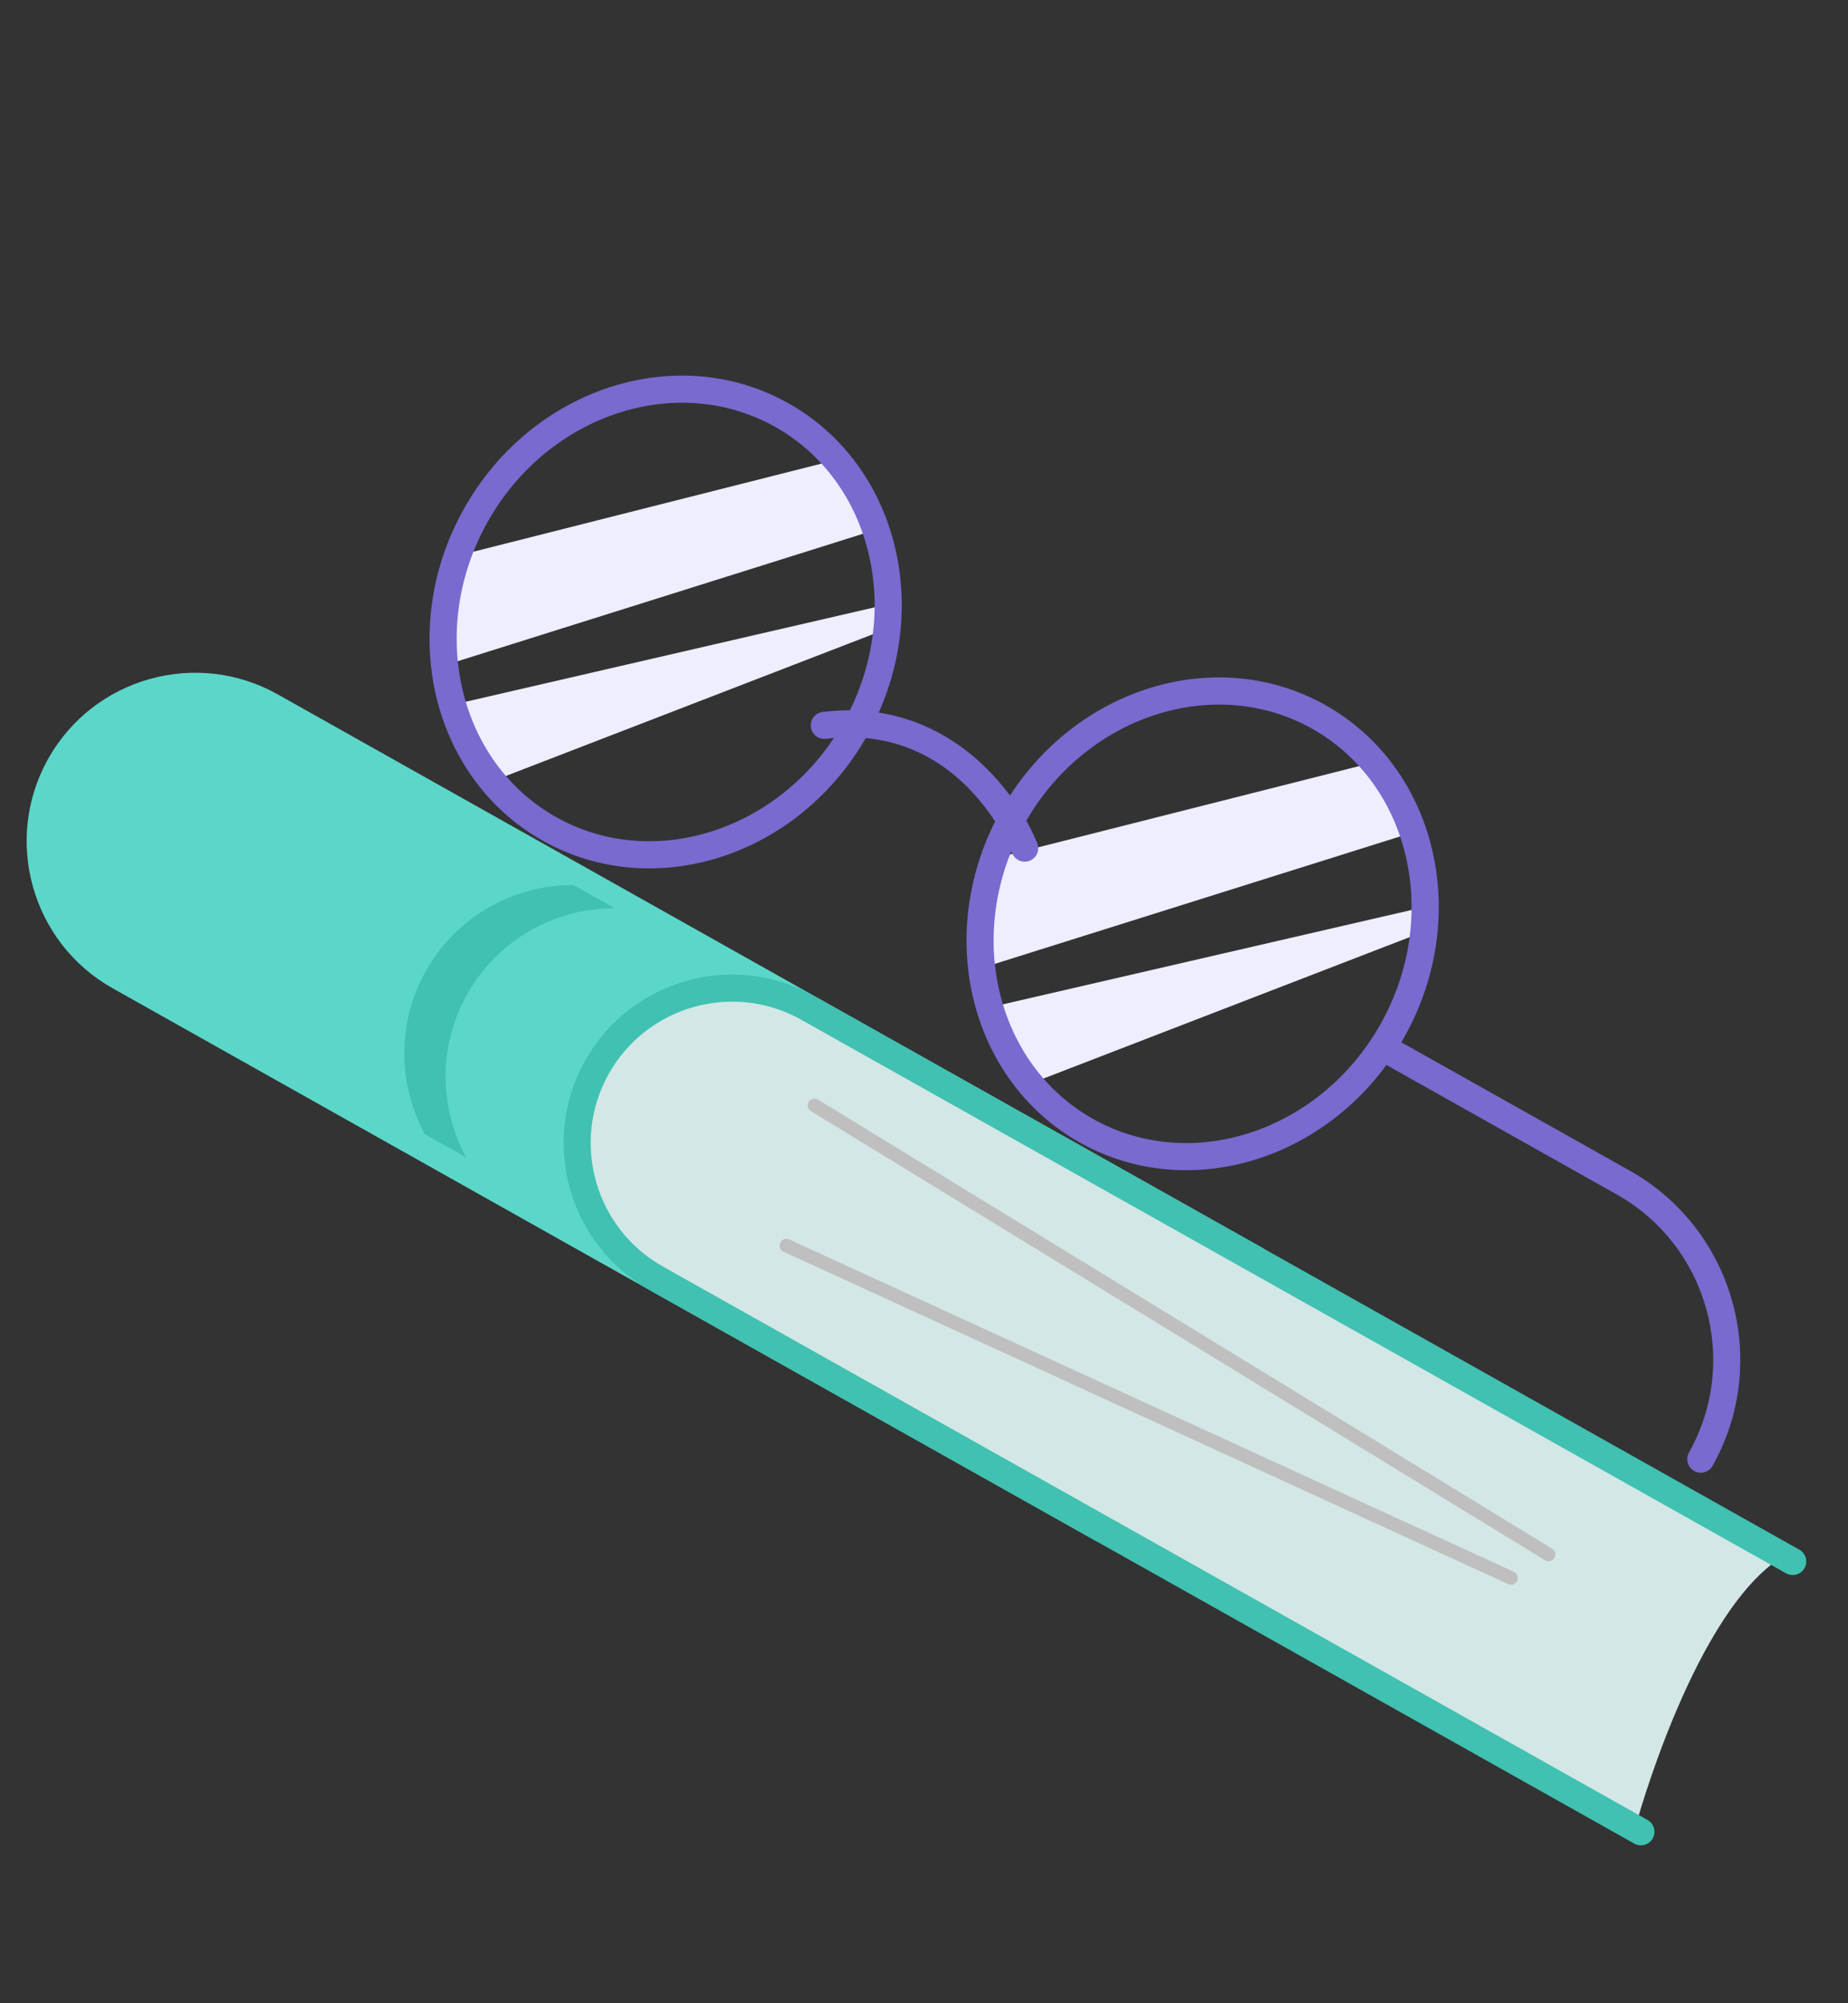 <?xml version="1.0" encoding="utf-8"?>
<!-- Generator: Adobe Illustrator 16.0.0, SVG Export Plug-In . SVG Version: 6.00 Build 0)  -->
<!DOCTYPE svg PUBLIC "-//W3C//DTD SVG 1.1//EN" "http://www.w3.org/Graphics/SVG/1.1/DTD/svg11.dtd">
<svg version="1.1" id="Calque_1" xmlns="http://www.w3.org/2000/svg" xmlns:xlink="http://www.w3.org/1999/xlink" x="0px" y="0px"
	 width="96px" height="104px" viewBox="0 0 96 104" enable-background="new 0 0 96 104" xml:space="preserve">
<rect x="0" y="0" width="96" height="104" fill="#333333" stroke="none"/>
<g>
	<path fill="#EEEEFF" d="M23.479,28.924l20.05-5.071l2.167,3.586L23.18,34.515l0.424,2.053l22.301-5.146l-0.222,1.375l-20.146,7.774
		l-2.166-3.308l-0.532-2.073c0,0-0.155-1.901-0.089-2.298C22.814,32.494,23.479,28.924,23.479,28.924z"/>
	<path fill="#EEEEFF" d="M51.427,44.623l20.049-5.071l2.168,3.586l-22.518,7.075l0.425,2.054l22.301-5.146l-0.221,1.376
		l-20.148,7.775l-2.164-3.307l-0.531-2.074c0,0-0.155-1.901-0.091-2.299C50.762,48.193,51.427,44.623,51.427,44.623z"/>
	<g>
		<path fill="#5BD7CA" d="M57.005,80.042L5.848,51.305c-4.207-2.363-5.707-7.708-3.344-11.915c2.364-4.208,7.709-5.707,11.917-3.344
			l51.156,28.737c0.339,0.191,0.459,0.62,0.269,0.957L57.005,80.042z"/>
		<path fill="#D3E7E6" d="M92.817,80.682c-4.77,2.686-7.87,14.198-7.87,14.198L36.442,67.738c0,0-2.988-1.047-4.367-3.085
			c-1.381-2.038-3.469-6.842-0.191-10.522c3.278-3.682,8.025-3.329,10.19-1.849C44.241,53.762,92.817,80.682,92.817,80.682z"/>
		<path fill="#40C1B1" d="M84.899,95.713L33.742,66.976c-4.207-2.364-5.707-7.709-3.344-11.917
			c2.363-4.207,7.708-5.706,11.916-3.343l51.157,28.737c0.339,0.19,0.458,0.619,0.269,0.958c-0.19,0.337-0.618,0.458-0.958,0.268
			L41.625,52.942c-3.531-1.984-8.017-0.726-10,2.807c-1.984,3.531-0.726,8.017,2.807,10.001l51.156,28.736
			c0.339,0.19,0.459,0.619,0.269,0.958S85.238,95.902,84.899,95.713z"/>
		<g>
			<path fill="#BFBFBF" d="M80.272,81.008c-0.002-0.002-0.006-0.004-0.01-0.006L42.128,57.686c-0.165-0.103-0.218-0.318-0.116-0.483
				c0.099-0.161,0.308-0.216,0.472-0.124c0.005,0.002,0.007,0.004,0.011,0.008l38.135,23.316c0.166,0.1,0.218,0.316,0.116,0.481
				C80.646,81.047,80.438,81.1,80.272,81.008z"/>
		</g>
		<g>
			<path fill="#BFBFBF" d="M40.679,64.972c-0.158-0.089-0.223-0.285-0.146-0.452c0.08-0.177,0.289-0.254,0.466-0.174l37.647,17.257
				c0.007,0.003,0.016,0.008,0.025,0.012c0.157,0.089,0.224,0.286,0.146,0.454c-0.079,0.176-0.288,0.253-0.467,0.173L40.706,64.985
				C40.695,64.981,40.688,64.978,40.679,64.972z"/>
		</g>
		<path fill="#40C1B1" d="M24.268,51.616c1.608-2.861,4.593-4.471,7.663-4.466l-2.146-1.205c-3.07-0.005-6.055,1.604-7.663,4.464
			c-1.528,2.722-1.439,5.917-0.05,8.477l2.146,1.205C22.827,57.532,22.739,54.337,24.268,51.616z"/>
	</g>
	<g>
		<path fill="#786ACF" d="M88.009,76.367c-0.339-0.19-0.459-0.618-0.27-0.958c2.659-4.732,0.973-10.744-3.762-13.403l-11.993-6.738
			c-0.338-0.19-0.46-0.619-0.27-0.958c0.19-0.338,0.62-0.458,0.958-0.269l11.994,6.737c5.408,3.039,7.337,9.911,4.299,15.321
			C88.776,76.438,88.347,76.557,88.009,76.367z"/>
		<g>
			<path fill="#786ACF" d="M40.958,20.936c-5.785-3.249-13.33-0.801-16.854,5.471c-3.522,6.271-1.689,13.991,4.095,17.24
				c5.786,3.25,13.333,0.801,16.855-5.471C48.578,31.904,46.743,24.186,40.958,20.936z M28.891,42.421
				c-5.102-2.865-6.698-9.74-3.56-15.325c3.137-5.586,9.838-7.799,14.938-4.933c5.1,2.864,6.696,9.738,3.56,15.323
				C40.69,43.072,33.989,45.285,28.891,42.421z"/>
		</g>
		<g>
			<path fill="#786ACF" d="M68.853,36.605c-5.784-3.25-13.331-0.801-16.854,5.471c-3.522,6.271-1.688,13.99,4.097,17.24
				c5.786,3.25,13.332,0.8,16.854-5.471C76.473,47.574,74.64,39.855,68.853,36.605z M56.783,58.09
				c-5.1-2.865-6.696-9.739-3.559-15.325c3.137-5.585,9.838-7.797,14.939-4.932c5.1,2.864,6.696,9.738,3.558,15.323
				C68.585,58.742,61.883,60.955,56.783,58.09z"/>
		</g>
		<path fill="#786ACF" d="M52.887,44.646c-0.134-0.075-0.243-0.193-0.306-0.347c-0.19-0.466-1.47-3.36-4.316-4.959
			c-1.393-0.782-3.159-1.256-5.356-0.985c-0.155,0.02-0.306-0.012-0.431-0.083c-0.188-0.105-0.326-0.297-0.354-0.527
			c-0.049-0.387,0.226-0.736,0.611-0.784c2.459-0.303,4.522,0.233,6.191,1.17c2.59,1.456,4.234,3.877,4.955,5.637
			c0.147,0.358-0.024,0.769-0.384,0.916C53.293,44.768,53.066,44.746,52.887,44.646z"/>
	</g>
</g>
</svg>

